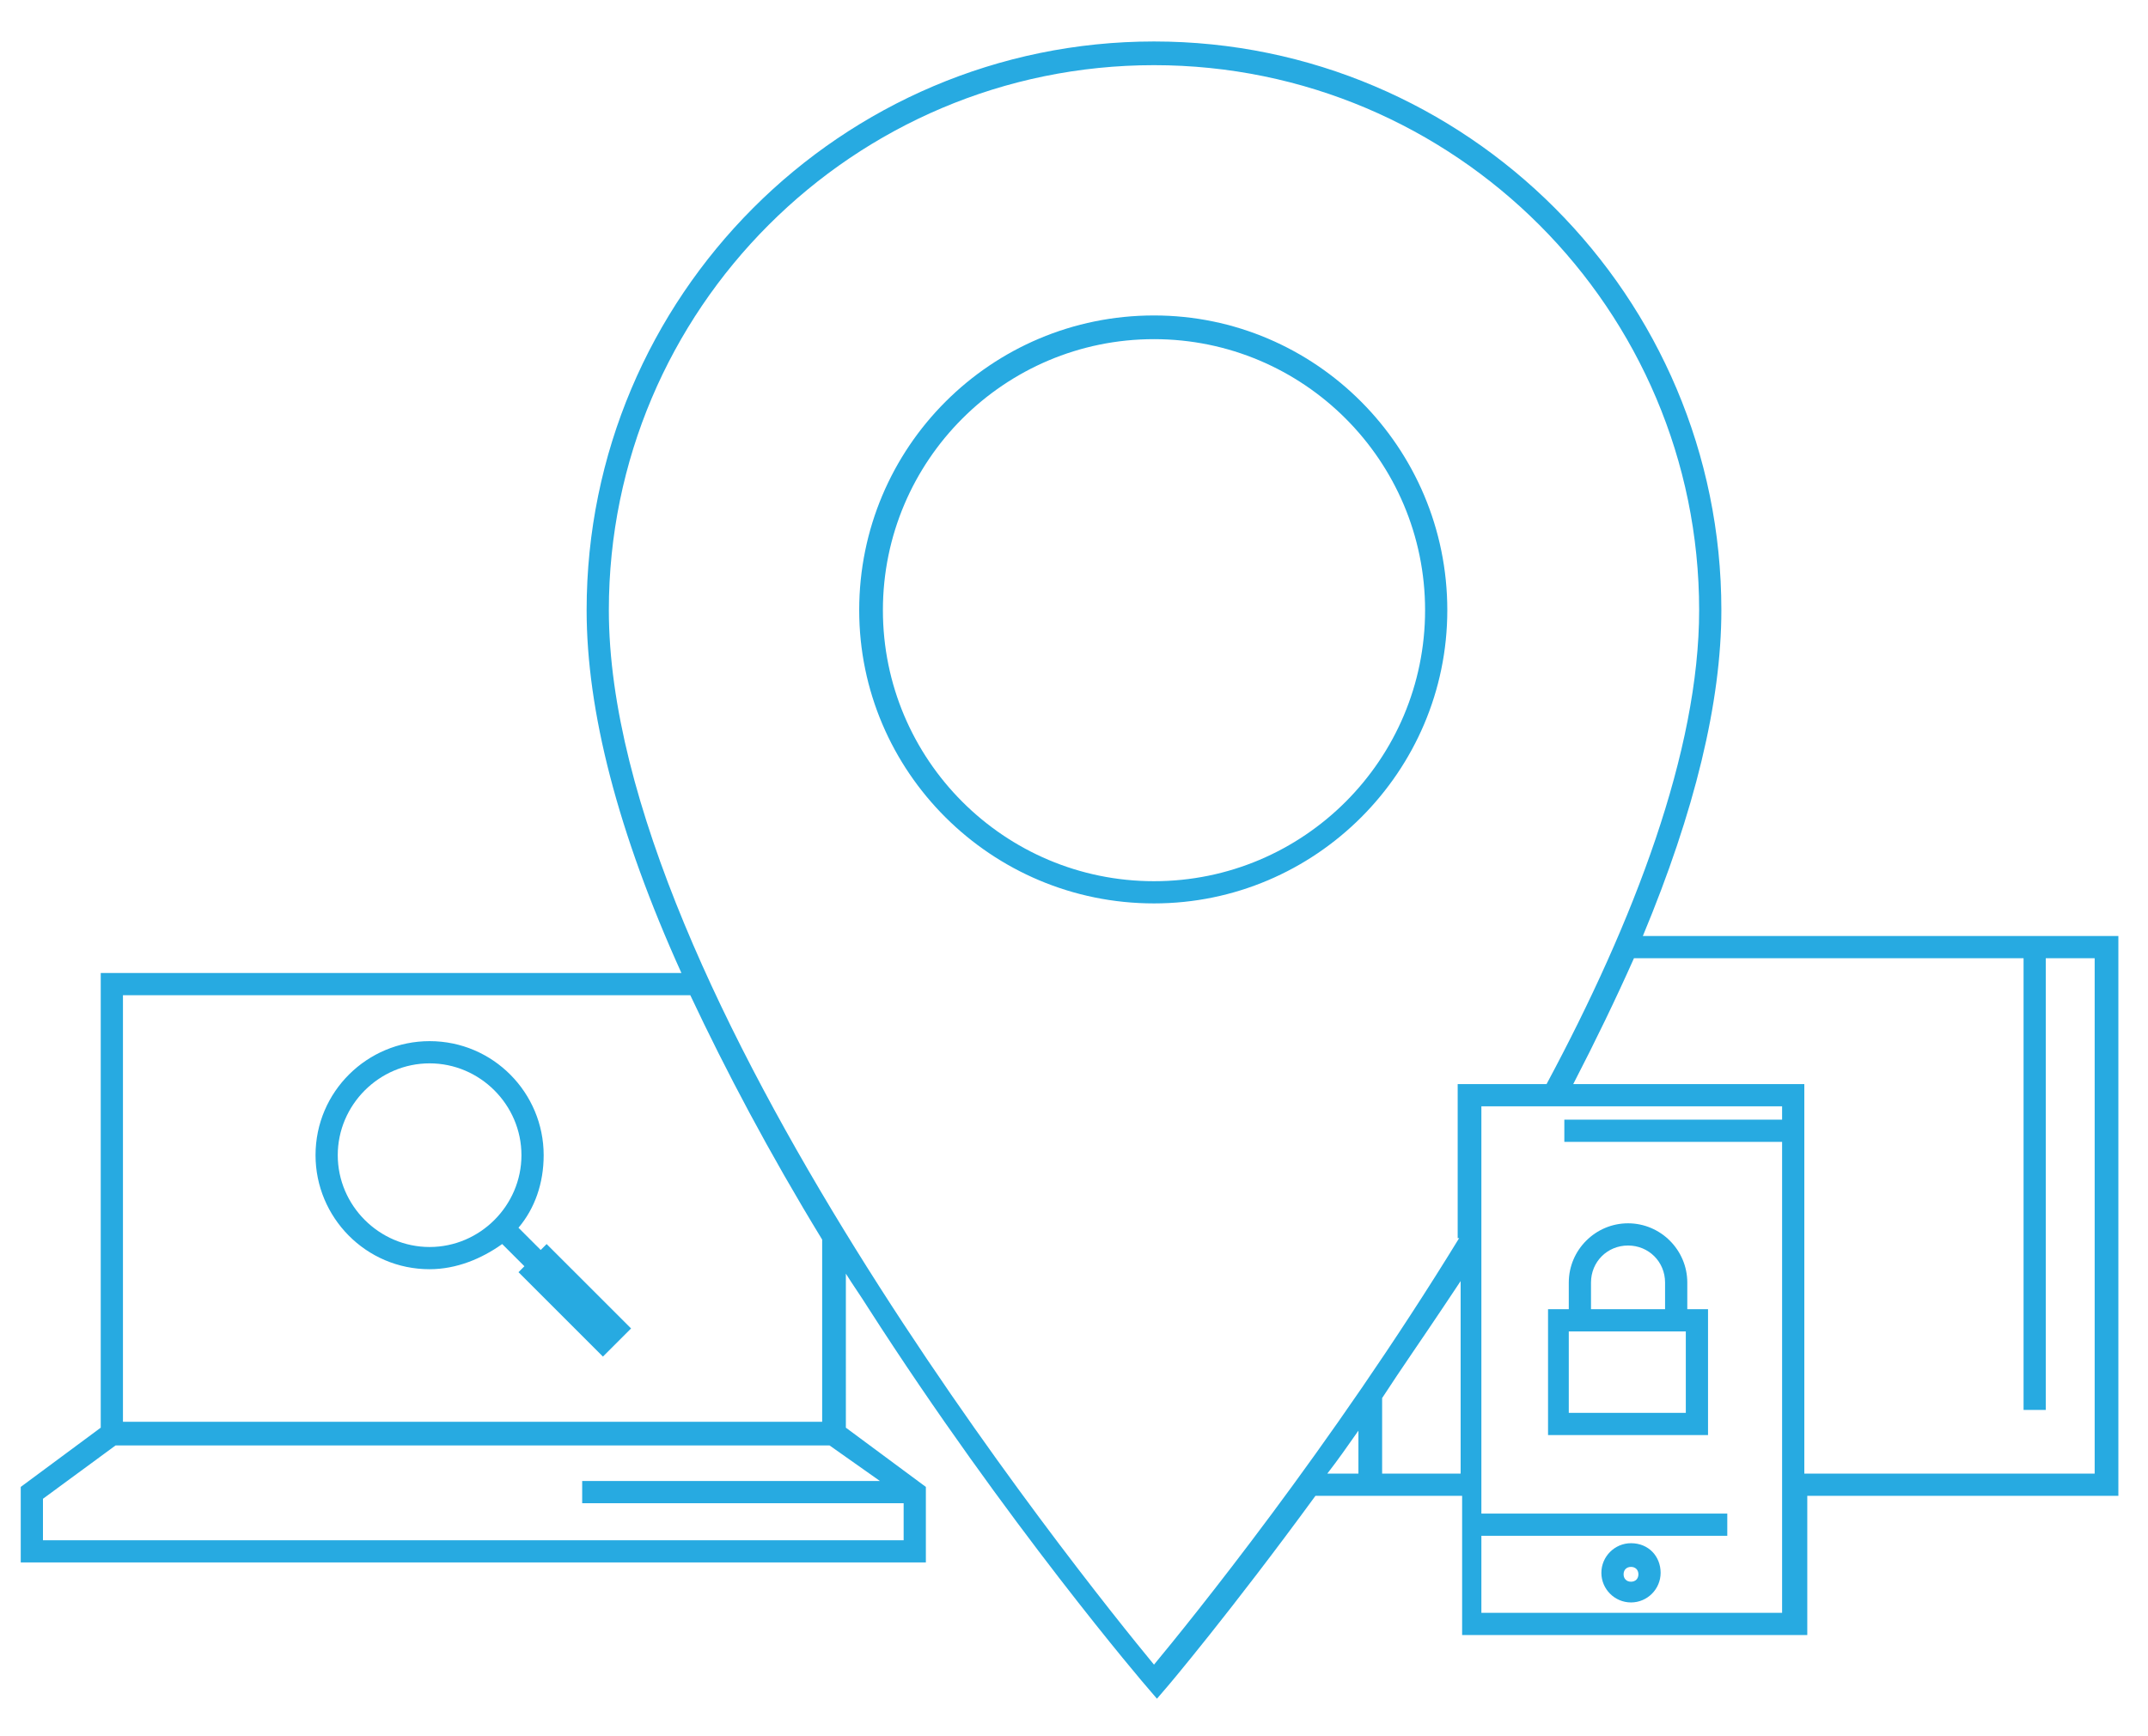 <svg xmlns="http://www.w3.org/2000/svg" xmlns:xlink="http://www.w3.org/1999/xlink" id="Layer_1" x="0px" y="0px" viewBox="0 0 145 117.2" style="enable-background:new 0 0 145 117.2;" xml:space="preserve"><style type="text/css">	.st0{fill:#27AAE1;}</style><g>	<path class="st0" d="M110.9,63.2c3.5-8.4,5.3-15.8,5.3-22C116.2,20,99,2.8,77.9,2.8S39.6,20,39.6,41.2c0,6.8,2.1,15,6.4,24.5H6.8  v30.7l-5.4,4v5.1h61.1v-5.1l-5.4-4V86c0.5,0.8,1,1.5,1.5,2.3c9.3,14.5,18.8,25.6,18.9,25.7l0.6,0.7l0.6-0.7  c0.1-0.1,4.4-5.2,10.1-13h9.9v9.4h23.3V101h21V63.2H110.9z M59.4,100H39.3v1.5h21.7v2.5H2.9v-2.8l4.9-3.6H56L59.4,100z M55.5,96  H8.3V67.2h38.3c2.4,5.1,5.3,10.6,8.9,16.5V96z M91.7,99.5h-2.1c0.7-0.9,1.4-1.9,2.1-2.9V99.5z M98.5,99.5h-5.2v-5.1  c1.3-2,2.7-4,4.1-6.1c0.4-0.6,0.8-1.2,1.2-1.8V99.5z M98.5,83.6c-8.7,14.2-18.2,25.9-20.6,28.8c-4.7-5.7-36.8-45.5-36.8-71.2  c0-20.3,16.5-36.8,36.8-36.8s36.8,16.5,36.8,36.8c0,9.5-4.4,21-10.3,32h-6V83.6z M120.3,108.9H100v-5.2h16.6v-1.5H100V74.7h20.3  v0.9h-14.7v1.5h14.7V108.9z M141.3,99.5h-19.5V73.2h-15.6c1.5-2.9,2.9-5.8,4.1-8.5h26.3v30.5h1.5V64.7h3.3V99.5z"></path>	<path class="st0" d="M36.9,84l-0.4,0.4L35,82.9c1.1-1.3,1.7-3,1.7-4.9c0-4.2-3.4-7.7-7.7-7.7c-4.2,0-7.7,3.4-7.7,7.7  c0,4.2,3.4,7.7,7.7,7.7c1.8,0,3.5-0.7,4.9-1.7l1.5,1.5L35,85.9l5.7,5.7l1-1l0.5-0.5l0,0l0.4-0.4L36.9,84z M29,84.2  c-3.4,0-6.2-2.8-6.2-6.2c0-3.4,2.8-6.2,6.2-6.2c3.4,0,6.2,2.8,6.2,6.2C35.2,81.4,32.4,84.2,29,84.2z"></path>	<path class="st0" d="M77.9,21.3C66.9,21.3,58,30.2,58,41.2C58,52.1,66.9,61,77.9,61c10.9,0,19.8-8.9,19.8-19.8  C97.7,30.2,88.8,21.3,77.9,21.3z M77.9,59.5c-10.1,0-18.3-8.2-18.3-18.3c0-10.1,8.2-18.3,18.3-18.3c10.1,0,18.3,8.2,18.3,18.3  C96.2,51.3,88,59.5,77.9,59.5z"></path>	<path class="st0" d="M110.1,104.2c-1.1,0-2,0.9-2,2s0.9,2,2,2s2-0.9,2-2S111.3,104.2,110.1,104.2z M110.1,106.8  c-0.3,0-0.5-0.2-0.5-0.5s0.2-0.5,0.5-0.5s0.5,0.2,0.5,0.5S110.4,106.8,110.1,106.8z"></path>	<path class="st0" d="M104.4,96.9h10.9v-8.5h-1.4v-1.8c0-2.2-1.8-4-4-4s-4,1.8-4,4v1.8h-1.4V96.9z M113.8,95.4h-7.9v-5.5h7.9V95.4z   M107.4,86.6c0-1.4,1.1-2.5,2.5-2.5s2.5,1.1,2.5,2.5v1.8h-5V86.6z"></path></g></svg>